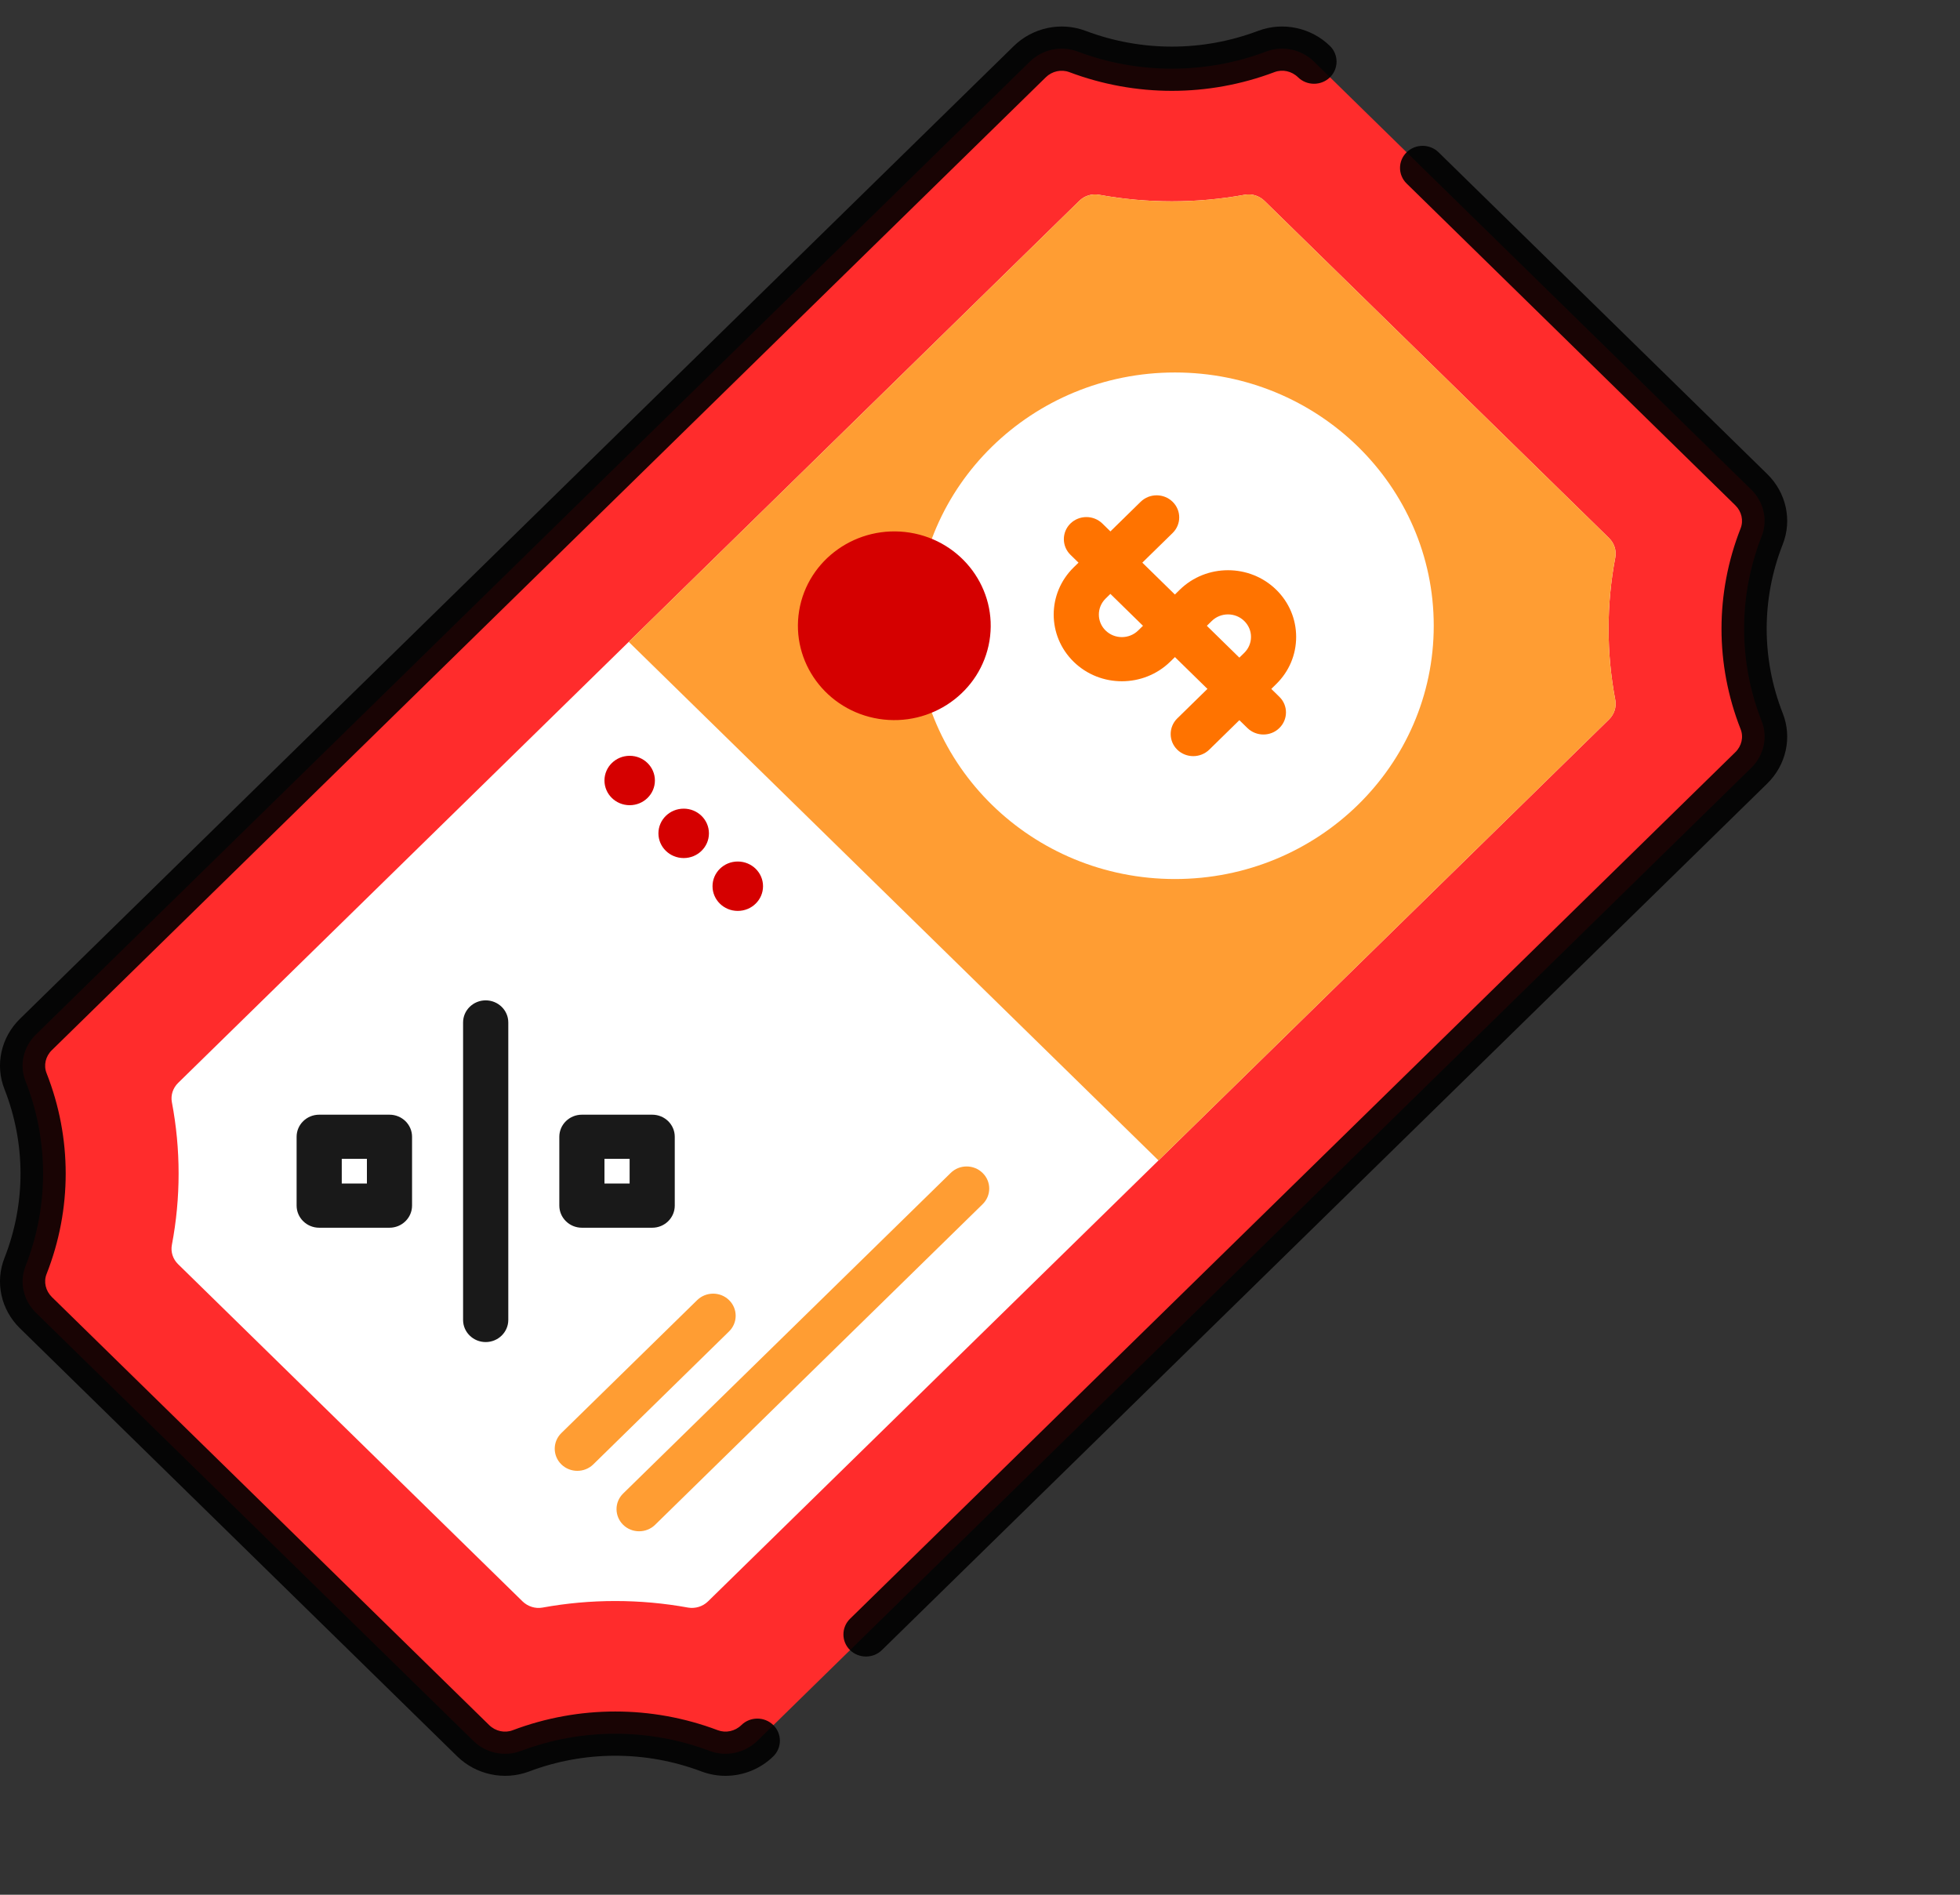 <svg width="30" height="29" viewBox="0 0 30 29" fill="none" xmlns="http://www.w3.org/2000/svg">
<rect x="0" y="0" width="30" height="29" fill="#333333" stroke="none"/>
<g clip-path="url(#clip0_49_5430)">
<path d="M19.383 0.788C18.454 1.139 17.42 1.139 16.492 0.788C16.239 0.693 15.953 0.757 15.762 0.944L0.55 15.834C0.358 16.021 0.293 16.301 0.391 16.548C0.749 17.457 0.749 18.469 0.391 19.378C0.293 19.625 0.359 19.905 0.55 20.092L7.243 26.643C7.434 26.831 7.721 26.894 7.973 26.799C8.901 26.448 9.935 26.448 10.864 26.799C11.116 26.894 11.402 26.83 11.594 26.643L26.805 11.752C26.997 11.565 27.062 11.284 26.964 11.037C26.606 10.129 26.606 9.117 26.964 8.208C27.062 7.961 26.996 7.681 26.805 7.494L20.113 0.944C19.921 0.756 19.635 0.693 19.383 0.788Z" fill="#FF2C2C"/>
<path d="M10.532 24.605C9.796 24.471 9.039 24.471 8.303 24.605C8.193 24.625 8.079 24.588 7.999 24.511L2.727 19.35C2.647 19.273 2.61 19.161 2.631 19.053C2.768 18.332 2.768 17.592 2.631 16.871C2.61 16.763 2.647 16.652 2.727 16.574L16.519 3.075C16.598 2.997 16.712 2.96 16.823 2.981C17.559 3.115 18.315 3.115 19.051 2.981C19.162 2.96 19.275 2.997 19.355 3.075L24.628 8.235C24.707 8.313 24.744 8.424 24.724 8.533C24.587 9.253 24.587 9.993 24.724 10.714C24.744 10.822 24.707 10.933 24.628 11.011L10.836 24.511C10.757 24.588 10.643 24.624 10.532 24.605Z" fill="white"/>
<path d="M16.519 3.075L9.623 9.824L17.732 17.761L24.628 11.011C24.707 10.934 24.744 10.823 24.724 10.714C24.587 9.993 24.587 9.253 24.724 8.533C24.744 8.424 24.707 8.313 24.628 8.235L19.355 3.075C19.276 2.997 19.162 2.96 19.051 2.981C18.315 3.115 17.559 3.115 16.823 2.981C16.712 2.961 16.598 2.997 16.519 3.075Z" fill="#FF9D33"/>
<path d="M13.255 25.354C13.166 25.354 13.078 25.321 13.01 25.255C12.876 25.123 12.876 24.909 13.01 24.777L26.561 11.513C26.658 11.419 26.69 11.28 26.642 11.16C26.252 10.17 26.252 9.078 26.642 8.087C26.689 7.967 26.658 7.829 26.561 7.734L21.53 2.809C21.395 2.677 21.395 2.463 21.53 2.331C21.665 2.199 21.884 2.199 22.019 2.331L27.05 7.256C27.34 7.539 27.433 7.961 27.287 8.331C26.959 9.164 26.959 10.082 27.287 10.917C27.433 11.286 27.34 11.708 27.05 11.992L13.499 25.255C13.432 25.321 13.344 25.354 13.255 25.354Z" fill="black" fill-opacity="0.9"/>
<path d="M11.104 27.18C10.981 27.18 10.857 27.158 10.739 27.114C9.887 26.792 8.948 26.792 8.097 27.114C7.719 27.256 7.288 27.165 6.998 26.882L0.305 20.33C0.015 20.047 -0.078 19.625 0.068 19.255C0.396 18.422 0.396 17.503 0.068 16.669C-0.078 16.3 0.015 15.878 0.305 15.594L15.518 0.704C15.808 0.421 16.239 0.33 16.616 0.472C17.468 0.794 18.406 0.794 19.258 0.472C19.636 0.33 20.067 0.421 20.357 0.704C20.491 0.836 20.491 1.051 20.357 1.183C20.222 1.315 20.003 1.315 19.868 1.183C19.771 1.088 19.63 1.057 19.507 1.104C18.495 1.486 17.38 1.486 16.367 1.104C16.244 1.058 16.103 1.089 16.007 1.183L0.794 16.073C0.697 16.167 0.665 16.306 0.713 16.426C1.103 17.416 1.103 18.508 0.713 19.499C0.665 19.619 0.698 19.757 0.794 19.852L7.487 26.403C7.584 26.498 7.726 26.529 7.848 26.482C8.86 26.1 9.975 26.1 10.987 26.482C11.11 26.528 11.251 26.498 11.348 26.403C11.482 26.271 11.702 26.271 11.836 26.403C11.971 26.535 11.971 26.75 11.836 26.882C11.638 27.076 11.373 27.18 11.104 27.18Z" fill="black" fill-opacity="0.9"/>
<path d="M5.962 18.791H4.885C4.695 18.791 4.54 18.639 4.54 18.452V17.399C4.54 17.212 4.695 17.061 4.885 17.061H5.962C6.152 17.061 6.307 17.212 6.307 17.399V18.452C6.307 18.639 6.152 18.791 5.962 18.791ZM5.231 18.114H5.616V17.737H5.231V18.114Z" fill="black" fill-opacity="0.9"/>
<path d="M9.983 18.791H8.906C8.716 18.791 8.561 18.639 8.561 18.452V17.399C8.561 17.212 8.716 17.061 8.906 17.061H9.983C10.174 17.061 10.328 17.212 10.328 17.399V18.452C10.328 18.639 10.174 18.791 9.983 18.791ZM9.252 18.114H9.637V17.737H9.252V18.114Z" fill="black" fill-opacity="0.9"/>
<path d="M7.434 20.541C7.243 20.541 7.088 20.389 7.088 20.203V15.649C7.088 15.463 7.243 15.311 7.434 15.311C7.625 15.311 7.78 15.463 7.78 15.649V20.202C7.78 20.389 7.625 20.541 7.434 20.541Z" fill="black" fill-opacity="0.9"/>
<path d="M8.592 21.934L10.671 19.899C10.806 19.767 11.025 19.767 11.159 19.899C11.294 20.031 11.294 20.246 11.159 20.378L9.081 22.413C8.946 22.545 8.727 22.545 8.592 22.413C8.457 22.281 8.457 22.066 8.592 21.934Z" fill="#FF9D33"/>
<path d="M9.538 22.859L14.551 17.953C14.685 17.82 14.905 17.82 15.04 17.953C15.175 18.084 15.175 18.299 15.04 18.431L10.027 23.338C9.892 23.47 9.673 23.47 9.538 23.338C9.404 23.206 9.402 22.992 9.538 22.859Z" fill="#FF9D33"/>
<path d="M17.984 13.454C20.172 13.454 21.945 11.719 21.945 9.577C21.945 7.436 20.172 5.701 17.984 5.701C15.797 5.701 14.023 7.436 14.023 9.577C14.023 11.719 15.797 13.454 17.984 13.454Z" fill="white"/>
<path d="M15.145 9.809C15.275 9.022 14.729 8.28 13.925 8.152C13.121 8.025 12.363 8.559 12.232 9.346C12.102 10.133 12.648 10.875 13.452 11.003C14.256 11.13 15.014 10.596 15.145 9.809Z" fill="#D50000"/>
<path d="M18.264 11.573C18.176 11.573 18.087 11.54 18.019 11.474C17.885 11.342 17.885 11.128 18.019 10.996L19.045 9.992C19.111 9.927 19.148 9.84 19.148 9.748C19.148 9.656 19.111 9.57 19.045 9.505C18.908 9.37 18.684 9.37 18.547 9.505L17.91 10.129C17.502 10.526 16.841 10.527 16.434 10.129C16.026 9.73 16.026 9.083 16.434 8.684L17.459 7.68C17.594 7.548 17.813 7.548 17.948 7.68C18.083 7.812 18.083 8.026 17.948 8.158L16.922 9.162C16.785 9.297 16.785 9.516 16.922 9.65C17.06 9.785 17.283 9.785 17.421 9.65L18.058 9.026C18.465 8.628 19.127 8.628 19.534 9.026C19.731 9.219 19.839 9.476 19.839 9.748C19.839 10.021 19.731 10.277 19.534 10.47L18.509 11.474C18.441 11.54 18.352 11.573 18.264 11.573Z" fill="#FF7300"/>
<path d="M19.338 11.242C19.25 11.242 19.161 11.209 19.093 11.143L16.384 8.491C16.25 8.359 16.25 8.145 16.384 8.013C16.519 7.881 16.738 7.881 16.873 8.013L19.582 10.665C19.717 10.796 19.717 11.011 19.582 11.143C19.515 11.209 19.427 11.242 19.338 11.242Z" fill="#FF7300"/>
<path d="M9.638 12.324C9.851 12.324 10.024 12.155 10.024 11.946C10.024 11.737 9.851 11.568 9.638 11.568C9.425 11.568 9.252 11.737 9.252 11.946C9.252 12.155 9.425 12.324 9.638 12.324Z" fill="#D50000"/>
<path d="M10.465 13.133C10.678 13.133 10.851 12.964 10.851 12.755C10.851 12.546 10.678 12.377 10.465 12.377C10.251 12.377 10.078 12.546 10.078 12.755C10.078 12.964 10.251 13.133 10.465 13.133Z" fill="#D50000"/>
<path d="M11.292 13.942C11.506 13.942 11.679 13.773 11.679 13.564C11.679 13.355 11.506 13.186 11.292 13.186C11.079 13.186 10.906 13.355 10.906 13.564C10.906 13.773 11.079 13.942 11.292 13.942Z" fill="#D50000"/>
</g>
<defs>
<clipPath id="clip0_49_5430">
<rect width="30" height="27.857" fill="white" transform="translate(0 0.406)"/>
</clipPath>
</defs>
</svg>
